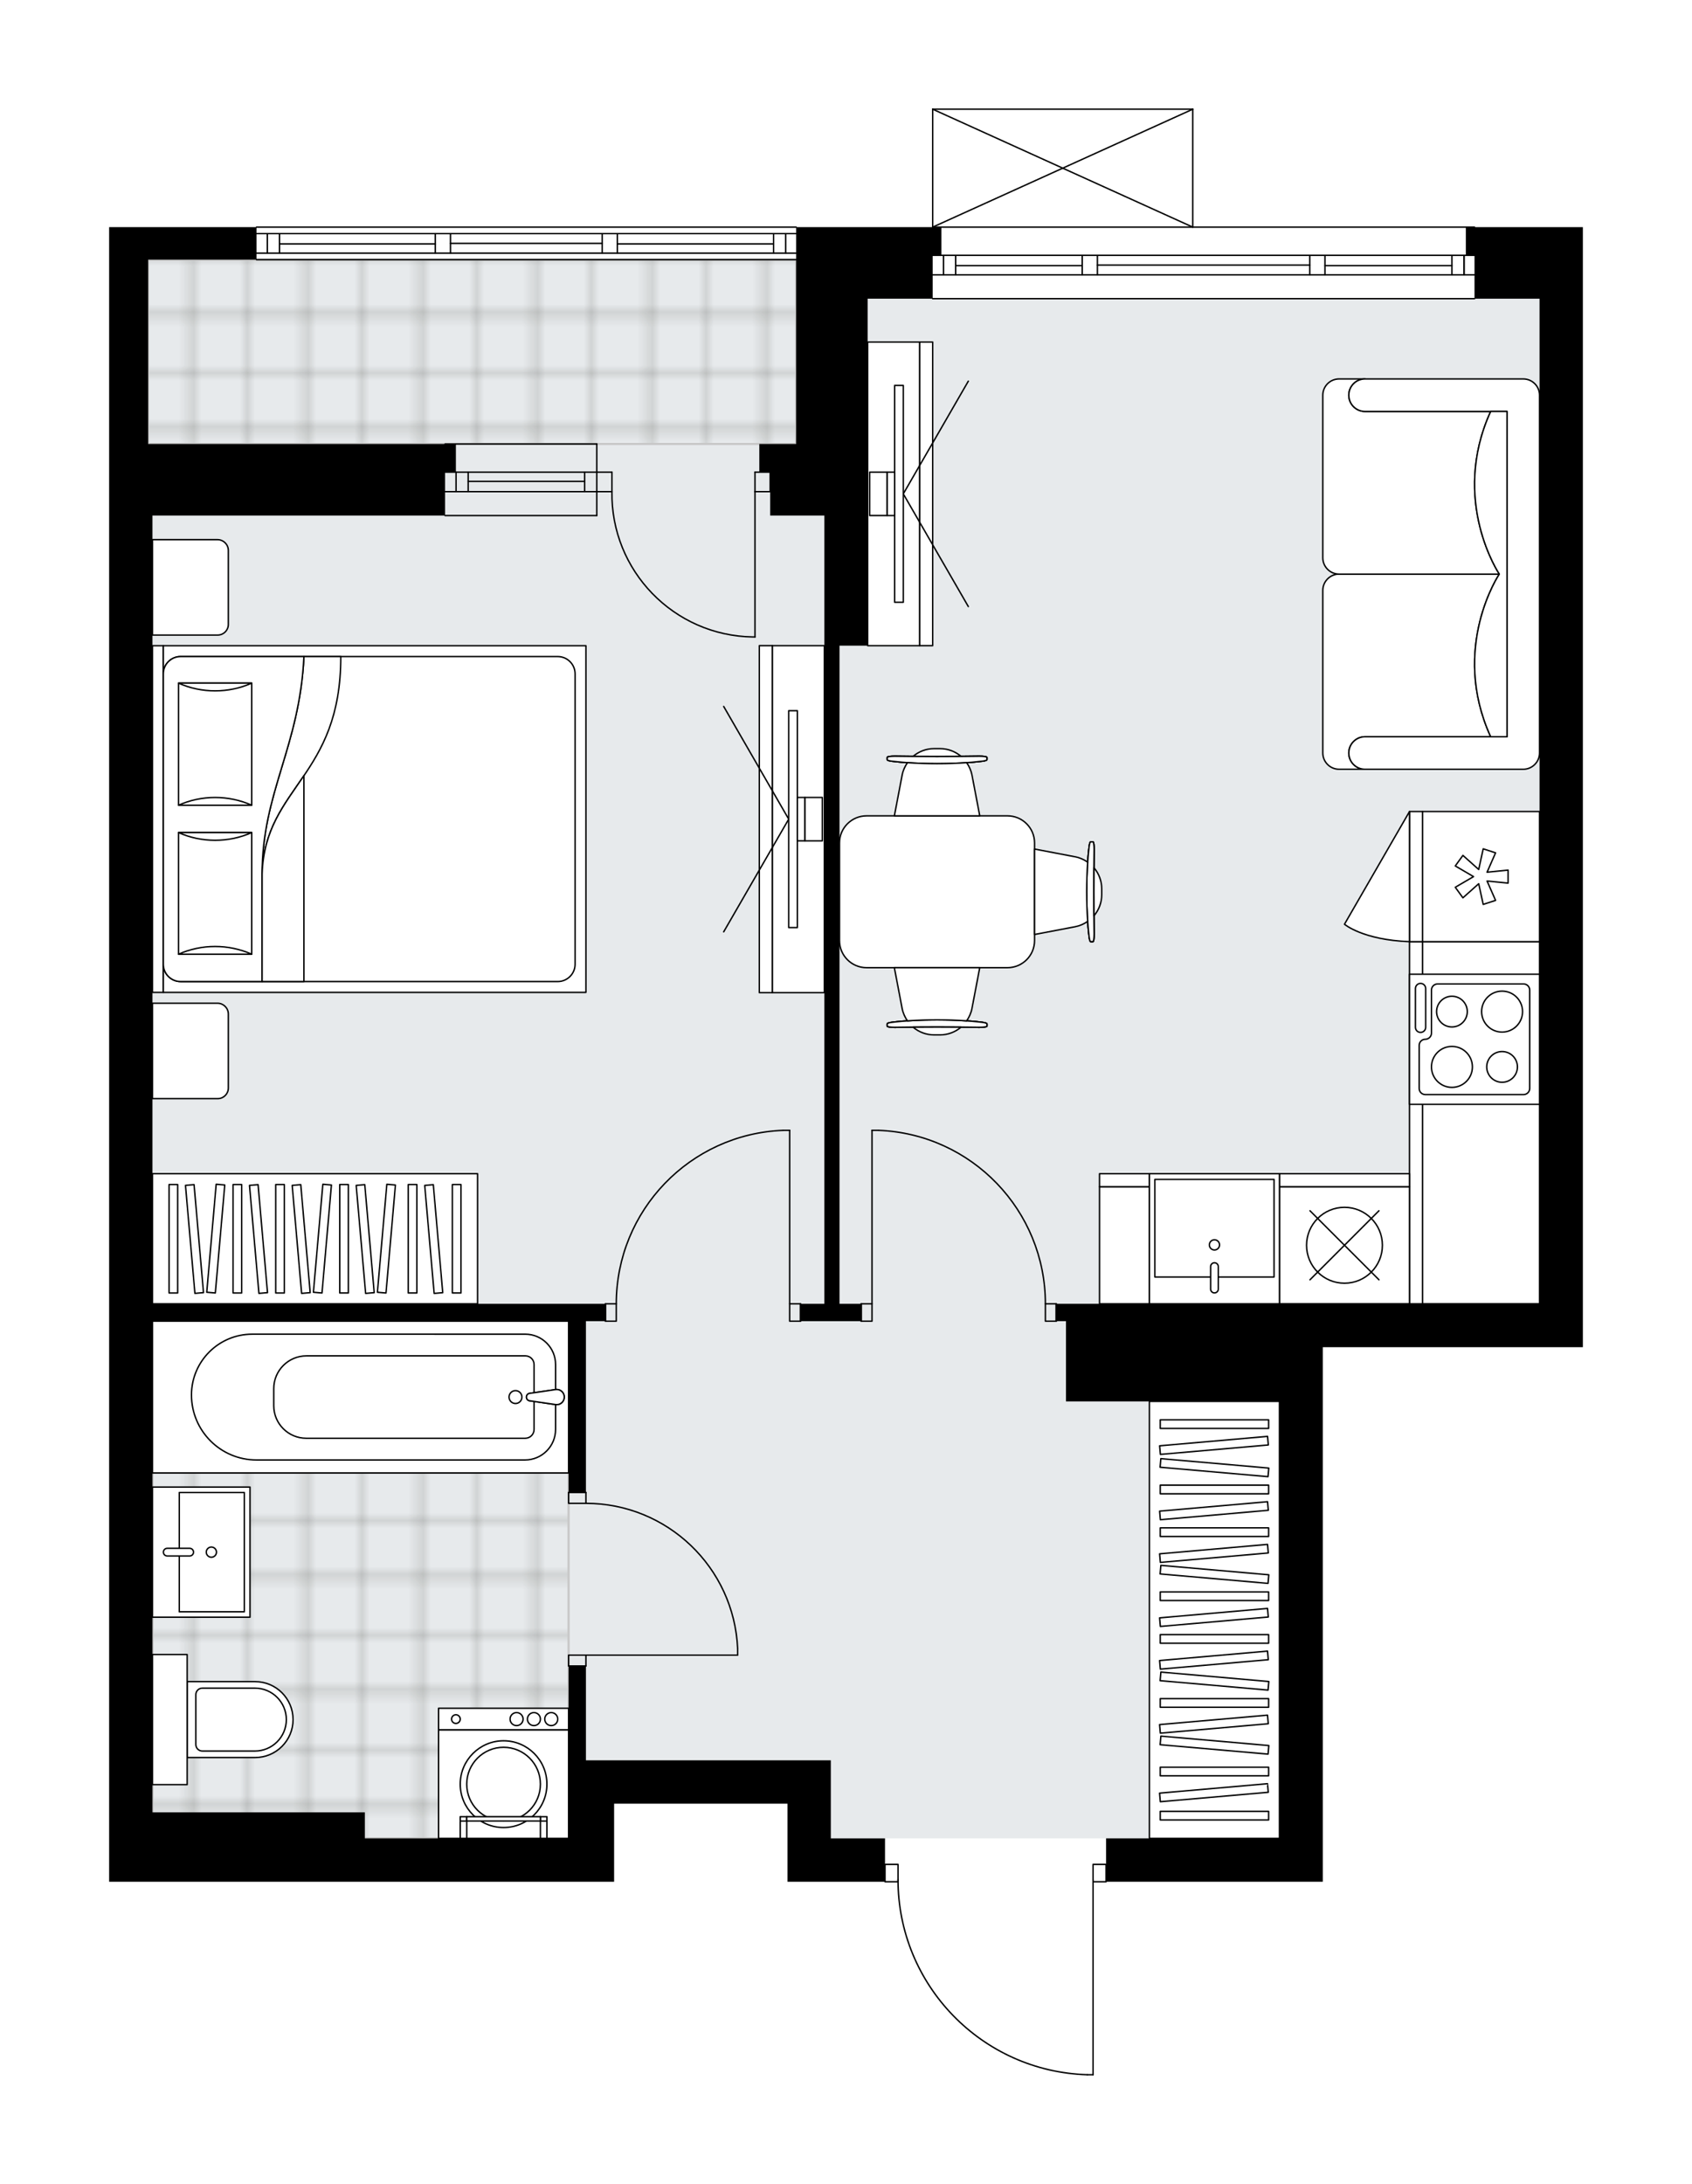 <svg xmlns="http://www.w3.org/2000/svg" xmlns:xlink="http://www.w3.org/1999/xlink" height="2000px" id="Layer_1" style="enable-background:new 0 0 1550.44 2000;" version="1.1" viewBox="0 0 1550.44 2000" width="1550.44px" x="0px" y="0px" xml:space="preserve">
<style type="text/css">
	.st0{fill:none;}
	.st1{opacity:0.25;fill:none;stroke:#12100B;stroke-width:0.4;stroke-miterlimit:10;}
	.st2{fill:#FFFFFF;}
	.st3{fill:#E7EAEC;}
	.st4{fill:url(#SVGID_1_);stroke:#C8C8C8;stroke-width:2;stroke-linecap:round;stroke-linejoin:round;stroke-miterlimit:10;}
	
		.st5{fill:url(#SVGID_00000159428430283686158780000017662174991433759668_);stroke:#C8C8C8;stroke-width:2;stroke-linecap:round;stroke-linejoin:round;stroke-miterlimit:10;}
	.st6{fill:none;stroke:#000000;stroke-width:1.3;stroke-linecap:round;stroke-linejoin:round;stroke-miterlimit:10;}
	.st7{fill:#FFFFFF;stroke:#000000;stroke-width:1.3;stroke-linecap:round;stroke-linejoin:round;stroke-miterlimit:10;}
	.st8{fill:none;stroke:#000000;stroke-width:1.3;stroke-linecap:round;stroke-linejoin:round;}
	.st9{fill:none;stroke:#000000;stroke-width:1.3;stroke-linecap:round;stroke-linejoin:round;stroke-dasharray:10.104,10.104;}
	.st10{font-family:'Arial-BoldMT','Arial'; font-weight:bold;}
	.st11{font-size:105.09px;}
	.st12{font-size:87.575px;}
	.st13{font-family: 'ArialMT','Arial';}
	.st14{font-size:40px;}
</style>
<pattern height="14.57" id="New_Pattern_Swatch_3" patternUnits="userSpaceOnUse" style="overflow:visible;" viewBox="7.49 -22.06 14.57 14.57" width="14.57" x="-5251.12" y="1158.23">
	<g>
		<rect class="st0" height="14.57" width="14.57" x="7.49" y="-22.06" />
		<g>
			<rect class="st1" height="7.29" width="7.29" x="14.77" y="-7.49" />
		</g>
		<g>
			<rect class="st1" height="7.29" width="7.29" x="0.2" y="-7.49" />
		</g>
		<g>
			<rect class="st1" height="7.29" width="7.29" x="22.06" y="-14.77" />
		</g>
		<g>
			<rect class="st1" height="7.29" width="7.29" x="7.49" y="-14.77" />
			<rect class="st1" height="7.29" width="7.29" x="14.77" y="-22.06" />
		</g>
		<g>
			<rect class="st1" height="7.29" width="7.29" x="0.2" y="-22.06" />
		</g>
		<g>
			<rect class="st1" height="7.29" width="7.29" x="22.06" y="-29.35" />
		</g>
		<g>
			<rect class="st1" height="7.29" width="7.29" x="7.49" y="-29.35" />
		</g>
	</g>
</pattern>
<path class="st2" d="M1450.44,208v25.82v39.72v0.04v960.17  h-39.72h-198.59v49.65v439.89h-39.72h-158.23c0,0.36-0.29,0.65-0.65,0.65h-11.27V1900c0,0.36-0.29,0.65-0.65,0.65h-5.21  c-0.01,0-0.01,0-0.02,0c-46.92-1.39-90.76-20.7-123.45-54.38c-32.08-33.04-50-76.4-50.67-122.35h-11.3c-0.36,0-0.65-0.29-0.65-0.65  H721.6v-39.72v-31.78H562.73v31.78v39.72H334.34H139.72H100V472.13v-39.72v-25.82V237.78V208h134.39c0-0.36,0.29-0.65,0.65-0.65  h494.5c0.36,0,0.65,0.29,0.65,0.65h123.81V100c0,0,0-0.01,0-0.01c0-0.04,0.01-0.07,0.02-0.11c0.01-0.05,0.01-0.1,0.03-0.15  c0,0,0,0,0-0.01c0.01-0.02,0.03-0.04,0.04-0.06c0.03-0.05,0.06-0.1,0.1-0.14c0.03-0.03,0.06-0.04,0.09-0.06  c0.04-0.03,0.07-0.06,0.12-0.07c0.04-0.02,0.09-0.02,0.14-0.03c0.03-0.01,0.07-0.02,0.1-0.02h238.31c0.03,0,0.06,0.01,0.09,0.02  c0.05,0.01,0.1,0.01,0.14,0.03c0.04,0.02,0.08,0.05,0.12,0.07c0.03,0.02,0.07,0.04,0.09,0.06c0.04,0.04,0.07,0.09,0.1,0.14  c0.01,0.02,0.03,0.03,0.04,0.06c0,0,0,0,0,0.01c0.02,0.05,0.02,0.1,0.03,0.15c0.01,0.04,0.02,0.07,0.02,0.11c0,0,0,0.01,0,0.01  v107.35h257.52c0.36,0,0.65,0.29,0.65,0.65H1450.44z" id="background" />
<g id="floor">
	<polygon class="st3" points="1410.72,273.53 729.54,273.53 729.54,237.79 135.75,237.79 135.75,406.59 139.72,406.59    139.72,1162.59 137.64,1162.59 137.64,1683.55 521.02,1683.55 521.02,1612.06 761.32,1612.06 761.32,1683.55 1172.41,1683.55    1172.41,1194.02 1410.72,1194.02  " />
	<pattern id="SVGID_1_" patternTransform="matrix(0 7.006 -7.006 0 -53189.098 11857.061)" xlink:href="#New_Pattern_Swatch_3">
	</pattern>
	<rect class="st4" height="168.81" width="593.8" x="135.75" y="237.78" />
	
		<pattern id="SVGID_00000178900264486831759000000014810536026891657637_" patternTransform="matrix(0 7.006 -7.006 0 -53189.098 11857.061)" xlink:href="#New_Pattern_Swatch_3">
	</pattern>
	
		<rect height="473.65" style="fill:url(#SVGID_00000178900264486831759000000014810536026891657637_);stroke:#C8C8C8;stroke-width:2;stroke-linecap:round;stroke-linejoin:round;stroke-miterlimit:10;" width="381.3" x="139.72" y="1209.9" />
	<g id="LINE_00000084510914787277584330000004521540946526456219_">
		<line class="st6" x1="546.84" x2="407.82" y1="450.28" y2="450.28" />
	</g>
	<g id="LINE_00000049187242816612987360000015314897853627122585_">
		<line class="st6" x1="546.84" x2="407.82" y1="432.41" y2="432.41" />
	</g>
	<g id="LINE_00000177469040669993662140000015209377694137796486_">
		<line class="st6" x1="535.72" x2="429.01" y1="440.85" y2="440.85" />
	</g>
	<g id="LINE_00000160175464179215940260000016054554501225255830_">
		<line class="st6" x1="417.89" x2="417.89" y1="450.28" y2="432.41" />
	</g>
	<g id="LINE_00000023960593310699778110000003326985449047658112_">
		<line class="st6" x1="535.72" x2="535.72" y1="450.28" y2="432.41" />
	</g>
	<g id="LINE_00000064325695945704419480000013813852790478028683_">
		<line class="st6" x1="546.84" x2="407.82" y1="472.13" y2="472.13" />
	</g>
	<g id="LINE_00000075124756221230994810000008105669919764574854_">
		<line class="st6" x1="407.82" x2="546.84" y1="406.59" y2="406.59" />
	</g>
	<g id="LINE_00000113349795058951505890000014179227616859913621_">
		<line class="st6" x1="429.01" x2="429.01" y1="450.29" y2="432.42" />
	</g>
	<g id="LINE_00000047779526599823486000000014160922458757648555_">
		<line class="st6" x1="546.84" x2="546.84" y1="472.13" y2="406.59" />
	</g>
	<g id="LINE_00000171706098203104825740000000336919404258014374_">
		<line class="st6" x1="1351.14" x2="854.66" y1="273.53" y2="273.53" />
	</g>
	<g id="LINE_00000010999091289575061140000016133923558903807666_">
		<line class="st6" x1="1341.57" x2="1341.57" y1="251.69" y2="233.81" />
	</g>
	<g id="LINE_00000029754479185502731110000003076824395971220622_">
		<line class="st6" x1="864.59" x2="864.59" y1="251.69" y2="233.81" />
	</g>
	<g id="LINE_00000075136308899507057460000005421163838778873784_">
		<line class="st6" x1="1214.11" x2="1330.45" y1="243.25" y2="243.25" />
	</g>
	<g id="LINE_00000147219344687940157720000004467325821547425686_">
		<line class="st6" x1="875.71" x2="991.69" y1="243.25" y2="243.25" />
	</g>
	<g id="LINE_00000034059492224269283860000007426161765941664130_">
		<line class="st6" x1="875.71" x2="875.71" y1="233.81" y2="251.69" />
	</g>
	<g id="LINE_00000158028168605022946390000013869083054230602429_">
		<line class="st6" x1="1341.57" x2="1341.57" y1="251.69" y2="233.81" />
	</g>
	<g id="LINE_00000180339983775221281760000015427763656983883661_">
		<line class="st6" x1="1330.45" x2="1330.45" y1="233.81" y2="251.69" />
	</g>
	<g id="LINE_00000069365761911958916050000009253370419714865551_">
		<line class="st6" x1="1200.21" x2="1200.21" y1="251.69" y2="233.81" />
	</g>
	<g id="LINE_00000158738608688186023350000011693253819182423202_">
		<line class="st6" x1="1200.21" x2="1214.11" y1="233.81" y2="233.81" />
	</g>
	<g id="LINE_00000179635194360319922290000003946707420367442367_">
		<line class="st6" x1="1214.11" x2="1214.11" y1="233.81" y2="251.69" />
	</g>
	<g id="LINE_00000031919750270724880210000001249221801788900770_">
		<line class="st6" x1="1214.11" x2="1200.21" y1="251.69" y2="251.69" />
	</g>
	<g id="LINE_00000098206720731263837160000006629240906589389738_">
		<line class="st6" x1="854.66" x2="1351.14" y1="208" y2="208" />
	</g>
	<g id="LINE_00000121959357517264324670000017088252106383019913_">
		<line class="st6" x1="991.69" x2="991.69" y1="251.69" y2="233.81" />
	</g>
	<g id="LINE_00000095318398143796788750000016386071594000734615_">
		<line class="st6" x1="991.69" x2="1005.59" y1="233.81" y2="233.81" />
	</g>
	<g id="LINE_00000022551149530446886310000016960732201135418506_">
		<line class="st6" x1="1005.59" x2="1005.59" y1="233.81" y2="251.69" />
	</g>
	<g id="LINE_00000152254108090116893280000004372564016389378463_">
		<line class="st6" x1="1005.59" x2="991.69" y1="251.69" y2="251.69" />
	</g>
	<g id="LINE_00000088837902598241778800000012985036660646375590_">
		<line class="st6" x1="1005.59" x2="1200.21" y1="242.75" y2="242.75" />
	</g>
	<g id="LWPOLYLINE_00000069379944205005422290000008488135523812074639_">
		<line class="st6" x1="991.69" x2="854.66" y1="251.69" y2="251.69" />
	</g>
	<g id="LWPOLYLINE_00000173845636094531455790000006299927488809547151_">
		<line class="st6" x1="1005.59" x2="1200.21" y1="251.69" y2="251.69" />
	</g>
	<g id="LWPOLYLINE_00000135684345332813996540000009039937712178961578_">
		<line class="st6" x1="1214.11" x2="1351.14" y1="251.69" y2="251.69" />
	</g>
	<g id="LWPOLYLINE_00000098906135393861139690000017380261551007058094_">
		<line class="st6" x1="991.69" x2="854.66" y1="233.81" y2="233.81" />
	</g>
	<g id="LWPOLYLINE_00000120544376602078189820000015471864944664389806_">
		<line class="st6" x1="1005.59" x2="1200.21" y1="233.81" y2="233.81" />
	</g>
	<g id="LWPOLYLINE_00000138549978606851090040000013423231041310352317_">
		<line class="st6" x1="1214.11" x2="1351.14" y1="233.81" y2="233.81" />
	</g>
	<g id="LINE_00000164484272520153521820000004523912219296571815_">
		<line class="st6" x1="729.54" x2="235.04" y1="237.78" y2="237.78" />
	</g>
	<g id="LINE_00000007423584452553631520000004337810517380385464_">
		<line class="st6" x1="719.97" x2="719.97" y1="231.83" y2="213.95" />
	</g>
	<g id="LINE_00000018960010708208656670000012984049482149236359_">
		<line class="st6" x1="244.97" x2="244.97" y1="231.83" y2="213.95" />
	</g>
	<g id="LINE_00000114758242363515090030000010863768345860714670_">
		<line class="st6" x1="565.7" x2="708.85" y1="223.39" y2="223.39" />
	</g>
	<g id="LINE_00000173134775639959579940000001901488356975369904_">
		<line class="st6" x1="256.1" x2="398.88" y1="223.39" y2="223.39" />
	</g>
	<g id="LINE_00000115491152071820765670000002906351619548045247_">
		<line class="st6" x1="256.1" x2="256.1" y1="213.95" y2="231.83" />
	</g>
	<g id="LINE_00000142886152241154775990000005696414518937126556_">
		<line class="st6" x1="719.97" x2="719.97" y1="231.83" y2="213.95" />
	</g>
	<g id="LINE_00000049203771012301206820000014447035822724035005_">
		<line class="st6" x1="708.85" x2="708.85" y1="213.95" y2="231.83" />
	</g>
	<g id="LINE_00000112632459512087626400000003734709428482308276_">
		<line class="st6" x1="551.8" x2="551.8" y1="231.83" y2="213.95" />
	</g>
	<g id="LINE_00000171699887169152723230000007199933733716752784_">
		<line class="st6" x1="551.8" x2="565.7" y1="213.95" y2="213.95" />
	</g>
	<g id="LINE_00000168826192962904378610000013525433892205640115_">
		<line class="st6" x1="565.7" x2="565.7" y1="213.95" y2="231.83" />
	</g>
	<g id="LINE_00000097473847123078523660000006966168546854181544_">
		<line class="st6" x1="565.7" x2="551.8" y1="231.83" y2="231.83" />
	</g>
	<g id="LINE_00000054262163199979637720000004753383509311901616_">
		<line class="st6" x1="235.04" x2="729.54" y1="208" y2="208" />
	</g>
	<g id="LINE_00000057861566494107241690000016731049926165204138_">
		<line class="st6" x1="398.88" x2="398.88" y1="231.83" y2="213.95" />
	</g>
	<g id="LINE_00000134213850435537697060000009529549954405674918_">
		<line class="st6" x1="398.88" x2="412.79" y1="213.95" y2="213.95" />
	</g>
	<g id="LINE_00000144308848381087486040000012433877267976785293_">
		<line class="st6" x1="412.79" x2="412.79" y1="213.95" y2="231.83" />
	</g>
	<g id="LINE_00000125592071654432873090000018298970573817103544_">
		<line class="st6" x1="412.79" x2="398.88" y1="231.83" y2="231.83" />
	</g>
	<g id="LINE_00000036232490664381476170000004829634965155888820_">
		<line class="st6" x1="412.79" x2="551.8" y1="222.89" y2="222.89" />
	</g>
	<g id="LWPOLYLINE_00000152253793846900987320000002151361565667948720_">
		<line class="st6" x1="398.88" x2="235.04" y1="231.83" y2="231.83" />
	</g>
	<g id="LWPOLYLINE_00000057834349667583250610000010634054689495336597_">
		<line class="st6" x1="412.79" x2="551.8" y1="231.83" y2="231.83" />
	</g>
	<g id="LWPOLYLINE_00000143616730671168717600000001025169271654234768_">
		<line class="st6" x1="565.7" x2="729.54" y1="231.83" y2="231.83" />
	</g>
	<g id="LWPOLYLINE_00000039846582715017629230000012344763812075510694_">
		<line class="st6" x1="398.88" x2="235.04" y1="213.95" y2="213.95" />
	</g>
	<g id="LWPOLYLINE_00000053503077457604907080000004145480766894107301_">
		<line class="st6" x1="412.79" x2="551.8" y1="213.95" y2="213.95" />
	</g>
	<g id="LWPOLYLINE_00000163758779899721264430000010234053273725840028_">
		<line class="st6" x1="565.7" x2="729.54" y1="213.95" y2="213.95" />
	</g>
	<g id="LWPOLYLINE_00000178891030814962604470000013006322324449834388_">
		<rect class="st6" height="15.89" width="11.92" x="810.97" y="1707.38" />
	</g>
	<g id="LWPOLYLINE_00000035512026276532712980000015852728726844409271_">
		<rect class="st6" height="15.89" width="11.92" x="1001.62" y="1707.38" />
	</g>
	<g id="LWPOLYLINE_00000011741179087088803510000015059032546200897187_">
		<path class="st6" d="M996.41,1900c-96.65-2.86-173.52-82.04-173.53-178.73" />
	</g>
	<g id="LINE_00000101068054234353441540000015262245651118234526_">
		<line class="st6" x1="1001.62" x2="1001.62" y1="1721.27" y2="1900" />
	</g>
	<g id="LINE_00000132803296005938046640000011071599023317174696_">
		<line class="st6" x1="1001.62" x2="996.41" y1="1900" y2="1900" />
	</g>
	<g id="LWPOLYLINE_00000152253640095960284890000003650443236716062627_">
		<rect class="st6" height="15.89" width="9.93" x="723.59" y="1194.02" />
	</g>
	<g id="LWPOLYLINE_00000129200976423064318570000015227636051889144987_">
		<rect class="st6" height="15.89" width="9.93" x="554.78" y="1194.02" />
	</g>
	<g id="LINE_00000085222190844590804650000018143159437691462067_">
		<line class="st6" x1="733.52" x2="733.52" y1="1194.02" y2="1209.9" />
	</g>
	<g id="LINE_00000139253851775909700060000007970749415463356811_">
		<line class="st6" x1="554.78" x2="554.78" y1="1194.02" y2="1209.9" />
	</g>
	<g id="LINE_00000012435187794133086110000008806911932945941642_">
		<line class="st6" x1="723.59" x2="723.59" y1="1194.02" y2="1035.14" />
	</g>
	<g id="LINE_00000180360286214173858800000013101171755594232992_">
		<line class="st6" x1="717.63" x2="723.59" y1="1035.14" y2="1035.14" />
	</g>
	<g id="ARC_00000175301522240179639890000009373481981476096919_">
		<path class="st6" d="M564.71,1194.02c0.04-85.43,67.55-155.57,152.92-158.88" />
	</g>
	<g id="LWPOLYLINE_00000078728922737311984790000001330298677490918056_">
		<rect class="st6" height="15.89" width="9.93" x="789.12" y="1194.02" />
	</g>
	<g id="LWPOLYLINE_00000087386435213388032080000009817631123908411284_">
		<rect class="st6" height="15.89" width="9.93" x="957.93" y="1194.02" />
	</g>
	<g id="LINE_00000016781372142350449970000012819784252692674946_">
		<line class="st6" x1="789.12" x2="789.12" y1="1194.02" y2="1209.9" />
	</g>
	<g id="LINE_00000161606338935199831410000016403671880901504405_">
		<line class="st6" x1="967.86" x2="967.86" y1="1194.02" y2="1209.9" />
	</g>
	<g id="LINE_00000095335637743219830310000008045514157344813476_">
		<line class="st6" x1="799.05" x2="799.05" y1="1194.02" y2="1035.14" />
	</g>
	<g id="LINE_00000116206872173640126230000015597739656261236363_">
		<line class="st6" x1="805.01" x2="799.05" y1="1035.14" y2="1035.14" />
	</g>
	<g id="ARC_00000131334279439313499730000008548825960626367932_">
		<path class="st6" d="M805.01,1035.14c85.36,3.31,152.87,73.45,152.92,158.88" />
	</g>
	<g id="LWPOLYLINE_00000099658746487812971270000009909977837182323842_">
		<rect class="st6" height="9.93" width="15.89" x="521.02" y="1515.74" />
	</g>
	<g id="LWPOLYLINE_00000096749641139805521140000014117469492075541916_">
		<rect class="st6" height="9.93" width="15.89" x="521.02" y="1366.79" />
	</g>
	<g id="LINE_00000019641309353866432700000000404089981675116462_">
		<line class="st6" x1="536.91" x2="521.02" y1="1525.67" y2="1525.67" />
	</g>
	<g id="LINE_00000132774336124007130330000011030689729511147397_">
		<line class="st6" x1="536.91" x2="521.02" y1="1366.79" y2="1366.79" />
	</g>
	<g id="LINE_00000142168558612951195980000014375354926643751307_">
		<line class="st6" x1="536.91" x2="675.92" y1="1515.74" y2="1515.74" />
	</g>
	<g id="ARC_00000158727262563004696880000010284750408861666721_">
		<path class="st6" d="M536.91,1376.72c74.46,0.05,135.71,58.67,139.02,133.06" />
	</g>
	<g id="LINE_00000003827382456986338890000015112269770731902869_">
		<line class="st6" x1="675.92" x2="675.92" y1="1515.74" y2="1509.78" />
	</g>
	<g id="ARC_00000080906481428963371700000014242553229765170832_">
		<path class="st6" d="M560.74,450.28c-1.08,72.39,56.73,131.96,129.12,133.04c0.65,0.01,1.3,0.01,1.95,0.01" />
	</g>
	<g id="LINE_00000150802541950777089950000014514769589438805127_">
		<line class="st6" x1="691.81" x2="691.81" y1="450.28" y2="583.34" />
	</g>
	<g id="LINE_00000129200146819459560680000009721945103863916707_">
		<line class="st6" x1="546.84" x2="560.74" y1="450.28" y2="450.28" />
	</g>
	<g id="LINE_00000154401542349424358140000008379826084614374792_">
		<line class="st6" x1="560.74" x2="560.74" y1="450.28" y2="432.41" />
	</g>
	<g id="LINE_00000065036463988955742790000001142100495168248704_">
		<line class="st6" x1="560.74" x2="546.84" y1="432.41" y2="432.41" />
	</g>
	<g id="LINE_00000001661347689720959570000009517286426411126950_">
		<line class="st6" x1="705.71" x2="691.81" y1="432.41" y2="432.41" />
	</g>
	<g id="LINE_00000011017169842265025690000007453362405166264240_">
		<line class="st6" x1="691.81" x2="691.81" y1="432.41" y2="450.28" />
	</g>
	<g id="LINE_00000159454716859076253930000013491987333885722765_">
		<line class="st6" x1="691.81" x2="705.71" y1="450.28" y2="450.28" />
	</g>
	<g id="LINE_00000068663085065269771940000012943390852246826642_">
		<line class="st6" x1="705.71" x2="705.71" y1="432.41" y2="450.28" />
	</g>
	<g id="LINE_00000010312696946624762440000015752234530334854801_">
		<line class="st6" x1="854.66" x2="1092.97" y1="100" y2="100" />
	</g>
	<g id="LINE_00000158009160574274731110000010913248197449283261_">
		<line class="st6" x1="1092.97" x2="1092.97" y1="100" y2="208" />
	</g>
	<g id="LINE_00000168106843166558751450000014377164000209548710_">
		<line class="st6" x1="854.66" x2="854.66" y1="208" y2="100" />
	</g>
	<g id="LWPOLYLINE_00000110430483831301320910000000084711364402118078_">
		<line class="st6" x1="1092.97" x2="854.66" y1="208" y2="100" />
	</g>
	<g id="LWPOLYLINE_00000044895904353936575660000011481552409213468038_">
		<line class="st6" x1="854.66" x2="1092.97" y1="208" y2="100" />
	</g>
	<polygon points="761.32,1612.06 721.6,1612.06 562.73,1612.06 536.91,1612.06 536.91,1525.67 521.02,1525.67 521.02,1612.06    521.02,1683.55 334.34,1683.55 334.34,1659.72 139.72,1659.72 139.72,1209.9 521.02,1209.9 521.02,1366.79 536.91,1366.79    536.91,1209.9 554.78,1209.9 554.78,1194.02 139.72,1194.02 139.72,472.13 407.82,472.13 407.82,432.41 417.75,432.41    417.75,406.59 135.75,406.59 135.75,237.78 235.04,237.78 235.04,208 100,208 100,237.78 100,406.59 100,432.41 100,472.13    100,1723.27 139.72,1723.27 334.34,1723.27 562.73,1723.27 562.73,1683.55 562.73,1651.78 721.6,1651.78 721.6,1683.55    721.6,1723.27 810.97,1723.27 810.97,1683.55 761.32,1683.55  " />
	<polygon points="1343.2,208 1343.2,233.81 1351.14,233.81 1351.14,273.53 1411.46,273.53 1410.72,273.57 1410.72,1194.02    1212.13,1194.02 976.79,1194.02 967.86,1194.02 967.86,1209.9 976.79,1209.9 976.79,1283.38 1172.41,1283.38 1172.41,1683.55    1013.53,1683.55 1013.53,1723.27 1172.41,1723.27 1212.13,1723.27 1212.13,1283.38 1212.13,1233.74 1410.72,1233.74    1450.44,1233.74 1450.44,273.53 1450.44,271.57 1450.44,233.81 1450.44,208  " />
	<polygon points="729.54,208 729.54,273.53 729.54,406.59 705.71,406.59 695.78,406.59 695.78,432.41 705.71,432.41 705.71,472.13    729.54,472.13 755.36,472.13 755.36,591.28 755.36,1194.02 733.52,1194.02 733.52,1209.9 789.12,1209.9 789.12,1194.02    769.26,1194.02 769.26,591.28 795.08,591.28 795.08,472.13 795.08,273.53 854.66,273.53 854.66,233.81 862.6,233.81 862.6,208    854.66,208  " />
</g>
<g id="mebel">
	<g>
		<path class="st7" d="M209.23,996.38v-67.71c0-5.48-4.45-9.93-9.93-9.93h-59.58v87.38h59.77    C204.87,1006.12,209.23,1001.76,209.23,996.38z" />
		<path class="st7" d="M209.23,571.84v-67.71c0-5.48-4.45-9.93-9.93-9.93h-59.58v87.38h59.77    C204.87,581.58,209.23,577.22,209.23,571.84z" />
		<g>
			
				<rect class="st7" height="9.93" transform="matrix(4.503937e-11 -1 1 4.503937e-11 -605.385 894.752)" width="317.48" x="-14.06" y="745.1" />
			
				<rect class="st7" height="387.26" transform="matrix(4.503937e-11 -1 1 4.503937e-11 -406.79 1093.347)" width="317.48" x="184.54" y="556.44" />
			<path class="st7" d="M149.65,882.99V617.15c0-8.77,7.11-15.89,15.89-15.89h345.55c8.77,0,15.89,7.11,15.89,15.89v265.85     c0,8.77-7.11,15.89-15.89,15.89H165.54C156.76,898.88,149.65,891.77,149.65,882.99z" />
			<path class="st7" d="M278.5,601.26c-4.07,83.04-38.28,124.19-38.31,198.96c2.71-80,72.22-88.54,72.08-198.96L278.5,601.26z" />
			<g>
				<path class="st7" d="M278.5,601.26c-4.07,83.04-38.28,124.19-38.31,198.96l0,98.66h-74.65c-8.77,0-15.89-7.11-15.89-15.89      V617.15c0-8.77,7.11-15.89,15.89-15.89L278.5,601.26L278.5,601.26z" />
			</g>
			
				<rect class="st7" height="67.06" transform="matrix(4.623752e-11 -1 1 4.623752e-11 -621.038 1015.262)" width="111.41" x="141.41" y="784.62" />
			<path class="st7" d="M230.64,762.44c-21.06,9.44-45.99,9.44-67.06,0H230.64z" />
			<path class="st7" d="M163.58,873.86c21.06-9.44,45.99-9.44,67.06,0L163.58,873.86z" />
			
				<rect class="st7" height="67.06" transform="matrix(4.570217e-11 -1 1 4.570217e-11 -484.389 878.613)" width="111.84" x="141.19" y="647.97" />
			<path class="st7" d="M230.64,625.58c-21.06,9.47-45.99,9.47-67.06,0H230.64z" />
			<path class="st7" d="M163.58,737.42c21.06-9.47,45.99-9.47,67.06,0H163.58z" />
			<g>
				<path class="st7" d="M240.19,800.22v98.66h38.31V710.36C260.42,737.07,241.57,759.31,240.19,800.22z" />
			</g>
		</g>
	</g>
	<g>
		
			<rect class="st7" height="297.89" transform="matrix(1.436640e-10 -1 1 1.436640e-10 -845.773 1423.103)" width="119.16" x="229.09" y="985.49" />
		<g>
			
				<rect class="st7" height="7.89" transform="matrix(1.361631e-10 -1 1 1.361631e-10 -975.576 1293.3)" width="99.3" x="109.21" y="1130.49" />
			
				<rect class="st7" height="7.89" transform="matrix(1.348433e-10 -1 1 1.348433e-10 -916.925 1351.951)" width="99.3" x="167.86" y="1130.49" />
			
				<rect class="st7" height="7.89" transform="matrix(1.348433e-10 -1 1 1.348433e-10 -877.825 1391.052)" width="99.3" x="206.96" y="1130.49" />
			
				<rect class="st7" height="7.89" transform="matrix(1.334329e-10 -1 1 1.334329e-10 -819.174 1449.702)" width="99.3" x="265.62" y="1130.49" />
			
				<rect class="st7" height="7.89" transform="matrix(0.087 -0.996 0.996 0.087 -949.412 1232.774)" width="99.3" x="148.31" y="1130.49" />
			
				<rect class="st7" height="7.89" transform="matrix(0.087 -0.996 0.996 0.087 -860.181 1330.154)" width="99.3" x="246.07" y="1130.49" />
			
				<rect class="st7" height="7.89" transform="matrix(-0.087 -0.996 0.996 -0.087 -936.159 1411.044)" width="99.3" x="128.76" y="1130.49" />
			
				<rect class="st7" height="7.89" transform="matrix(-0.087 -0.996 0.996 -0.087 -872.397 1469.472)" width="99.3" x="187.41" y="1130.49" />
			
				<rect class="st7" height="7.89" transform="matrix(-0.087 -0.996 0.996 -0.087 -829.888 1508.424)" width="99.3" x="226.52" y="1130.49" />
			
				<rect class="st7" height="7.89" transform="matrix(0.087 -0.996 0.996 0.087 -806.641 1388.582)" width="99.3" x="304.72" y="1130.49" />
			
				<rect class="st7" height="7.89" transform="matrix(-0.087 -0.996 0.996 -0.087 -766.126 1566.851)" width="99.3" x="285.17" y="1130.49" />
			
				<rect class="st7" height="7.89" transform="matrix(1.346426e-10 -1 1 1.346426e-10 -756.388 1512.488)" width="99.3" x="328.4" y="1130.49" />
			
				<rect class="st7" height="7.89" transform="matrix(1.346603e-10 -1 1 1.346603e-10 -715.97 1552.906)" width="99.3" x="368.82" y="1130.49" />
			
				<rect class="st7" height="7.89" transform="matrix(-0.087 -0.996 0.996 -0.087 -697.868 1629.399)" width="99.3" x="347.95" y="1130.49" />
		</g>
	</g>
	<g>
		<rect class="st7" height="400.17" width="119.16" x="1053.25" y="1283.38" />
		<g>
			<rect class="st7" height="7.89" width="99.3" x="1063.18" y="1360.09" />
			<rect class="st7" height="7.89" width="99.3" x="1063.18" y="1399.19" />
			<rect class="st7" height="7.89" width="99.3" x="1063.18" y="1457.84" />
			<rect class="st7" height="7.89" width="99.3" x="1063.18" y="1496.94" />
			<rect class="st7" height="7.89" width="99.3" x="1063.18" y="1555.59" />
			
				<rect class="st7" height="7.89" transform="matrix(0.996 0.087 -0.087 0.996 121.414 -91.874)" width="99.3" x="1063.18" y="1340.54" />
			
				<rect class="st7" height="7.89" transform="matrix(0.996 0.087 -0.087 0.996 129.934 -91.501)" width="99.3" x="1063.18" y="1438.29" />
			
				<rect class="st7" height="7.89" transform="matrix(0.996 0.087 -0.087 0.996 138.454 -91.129)" width="99.3" x="1063.18" y="1536.04" />
			
				<rect class="st7" height="7.89" transform="matrix(0.996 -0.087 0.087 0.996 -116.353 102.255)" width="99.3" x="1063.18" y="1379.64" />
			
				<rect class="st7" height="7.89" transform="matrix(0.996 -0.087 0.087 0.996 -119.761 102.403)" width="99.3" x="1063.18" y="1418.74" />
			
				<rect class="st7" height="7.89" transform="matrix(0.996 -0.087 0.087 0.996 -124.873 102.627)" width="99.3" x="1063.18" y="1477.39" />
			
				<rect class="st7" height="7.89" transform="matrix(0.996 -0.087 0.087 0.996 -128.28 102.775)" width="99.3" x="1063.18" y="1516.49" />
			
				<rect class="st7" height="7.89" transform="matrix(0.996 0.087 -0.087 0.996 143.565 -90.906)" width="99.3" x="1063.18" y="1594.69" />
			
				<rect class="st7" height="7.89" transform="matrix(0.996 -0.087 0.087 0.996 -133.392 102.999)" width="99.3" x="1063.18" y="1575.14" />
			<rect class="st7" height="7.89" width="99.3" x="1063.18" y="1300.25" />
			
				<rect class="st7" height="7.89" transform="matrix(0.996 -0.087 0.087 0.996 -111.137 102.027)" width="99.3" x="1063.18" y="1319.8" />
			<rect class="st7" height="7.89" width="99.3" x="1063.18" y="1618.38" />
			<rect class="st7" height="7.89" width="99.3" x="1063.18" y="1658.8" />
			
				<rect class="st7" height="7.89" transform="matrix(0.996 -0.087 0.087 0.996 -138.864 103.237)" width="99.3" x="1063.18" y="1637.93" />
		</g>
	</g>
	<g>
		
			<rect class="st7" height="107.24" transform="matrix(-1.836970e-16 1 -1 -1.836970e-16 2385.295 -328.924)" width="331.65" x="1191.28" y="974.56" />
		
			<rect class="st7" height="11.92" transform="matrix(-1.836970e-16 1 -1 -1.836970e-16 2325.717 -269.346)" width="331.65" x="1131.71" y="1022.23" />
	</g>
	<g>
		
			<rect class="st7" height="107.24" transform="matrix(-1 -1.224647e-16 1.224647e-16 -1 2060.777 2280.796)" width="45.71" x="1007.54" y="1086.78" />
		
			<rect class="st7" height="11.92" transform="matrix(-1 -1.224647e-16 1.224647e-16 -1 2060.777 2161.64)" width="45.71" x="1007.54" y="1074.86" />
	</g>
	<g>
		<path class="st7" d="M1250.85,674.69L1250.85,674.69c-8.23,0-14.89,6.67-14.89,14.89v0c0,8.23,6.67,14.89,14.89,14.89l0,0h-23.78    c-8.26,0-14.95-6.69-14.95-14.95V540.71c0-8.23,6.73-14.97,14.97-14.97l146.8,0c0,0-45.18,67.17-7.92,148.94H1250.85z" />
		<path class="st7" d="M1250.85,376.8L1250.85,376.8c-8.23,0-14.89-6.67-14.89-14.89v0c0-8.23,6.67-14.89,14.89-14.89l0,0h-23.78    c-8.26,0-14.95,6.69-14.95,14.95v148.82c0,8.23,6.73,14.97,14.97,14.97l146.8,0c0,0-45.18-67.17-7.92-148.94H1250.85z" />
		<path class="st7" d="M1395.83,704.48h-144.97c-8.23,0-14.89-6.67-14.89-14.89l0,0c0-8.23,6.67-14.89,14.89-14.89h130.08V376.8    h-130.08c-8.23,0-14.89-6.67-14.89-14.89v0c0-8.23,6.67-14.89,14.89-14.89h144.97c8.23,0,14.89,6.67,14.89,14.89v327.68    C1410.72,697.78,1404.02,704.48,1395.83,704.48z" />
		<path class="st7" d="M1365.97,376.8c-37.27,81.77,7.92,148.94,7.92,148.94v0.01c0,0-45.18,67.17-7.92,148.94h14.96V376.8    L1365.97,376.8z" />
	</g>
	<g>
		<path class="st7" d="M794.09,747.13h129.09c13.71,0,24.82,11.11,24.82,24.82v89.42c0,13.71-11.11,24.82-24.82,24.82H794.09    c-13.71,0-24.82-11.11-24.82-24.82v-89.42C769.26,758.24,780.38,747.13,794.09,747.13z" />
		<g>
			<g id="LINE_00000121247241835145983160000007256306361364243613_">
				<path class="st7" d="M817.37,936.22c24.04-3.02,58.54-3.02,82.58,0c2.78,0.35,4.39,0.87,4.39,1.42v0.14v1.96      c0,0.59-3.11,1.07-6.95,1.07c-25.75-0.41-51.7-0.41-77.45,0c-3.84,0-6.95-0.48-6.95-1.07v-1.96v-0.14      C812.98,937.09,814.59,936.56,817.37,936.22z" />
			</g>
			<g id="LINE_00000085950164693111451000000007404059884599779748_">
				<path class="st7" d="M817.37,936.22c24.04-3.02,58.54-3.02,82.58,0c2.78,0.35,4.39,0.87,4.39,1.42v0.14v1.96      c0,0.59-3.11,1.07-6.95,1.07c-25.75-0.41-51.7-0.41-77.45,0c-3.84,0-6.95-0.48-6.95-1.07v-1.96v-0.14      C812.98,937.09,814.59,936.56,817.37,936.22z" />
			</g>
			<g id="LINE_00000134932987689877293500000004725329921748996019_">
				<path class="st7" d="M817.37,936.22c24.04-3.02,58.54-3.02,82.58,0c2.78,0.35,4.39,0.87,4.39,1.42v0.14v1.96      c0,0.59-3.11,1.07-6.95,1.07c-25.75-0.41-51.7-0.41-77.45,0c-3.84,0-6.95-0.48-6.95-1.07v-1.96v-0.14      C812.98,937.09,814.59,936.56,817.37,936.22z" />
			</g>
			<path class="st7" d="M836.71,940.68c5.23,4.42,11.95,7.06,19.21,7.06h5.47c7.26,0,13.98-2.64,19.21-7.06     C865.97,940.54,851.34,940.54,836.71,940.68z" />
			<path class="st7" d="M819.53,886.19l7.12,37.33c0.81,4.22,2.56,8.02,4.89,11.37c17.23-1.22,36.98-1.22,54.21,0     c2.33-3.35,4.09-7.15,4.89-11.37l7.12-37.33H819.53z" />
		</g>
		<g>
			<g id="LINE_00000060016591310479347530000012233494744299140273_">
				<path class="st7" d="M998.02,857.95c-3.02-24.04-3.02-58.54,0-82.58c0.35-2.78,0.87-4.39,1.42-4.39h0.14h1.96      c0.59,0,1.07,3.11,1.07,6.95c-0.41,25.75-0.41,51.7,0,77.45c0,3.84-0.48,6.95-1.07,6.95h-1.96h-0.14      C998.89,862.34,998.37,860.73,998.02,857.95z" />
			</g>
			<g id="LINE_00000108296085722115428900000005295558159183243666_">
				<path class="st7" d="M998.02,857.95c-3.02-24.04-3.02-58.54,0-82.58c0.35-2.78,0.87-4.39,1.42-4.39h0.14h1.96      c0.59,0,1.07,3.11,1.07,6.95c-0.41,25.75-0.41,51.7,0,77.45c0,3.84-0.48,6.95-1.07,6.95h-1.96h-0.14      C998.89,862.34,998.37,860.73,998.02,857.95z" />
			</g>
			<g id="LINE_00000181780473644597358990000015962051171291817127_">
				<path class="st7" d="M998.02,857.95c-3.02-24.04-3.02-58.54,0-82.58c0.35-2.78,0.87-4.39,1.42-4.39h0.14h1.96      c0.59,0,1.07,3.11,1.07,6.95c-0.41,25.75-0.41,51.7,0,77.45c0,3.84-0.48,6.95-1.07,6.95h-1.96h-0.14      C998.89,862.34,998.37,860.73,998.02,857.95z" />
			</g>
			<path class="st7" d="M1002.48,838.61c4.42-5.23,7.06-11.95,7.06-19.21v-5.47c0-7.26-2.64-13.98-7.06-19.21     C1002.35,809.34,1002.35,823.98,1002.48,838.61z" />
			<path class="st7" d="M948,855.78l37.33-7.12c4.22-0.81,8.02-2.56,11.37-4.89c-1.22-17.23-1.22-36.98,0-54.21     c-3.35-2.33-7.15-4.09-11.37-4.89L948,777.54V855.78z" />
		</g>
		<g>
			<g id="LINE_00000173149125440437727730000015385168862658186124_">
				<path class="st7" d="M899.95,697.1c-24.04,3.02-58.54,3.02-82.58,0c-2.78-0.35-4.39-0.87-4.39-1.42v-0.14v-1.96      c0-0.59,3.11-1.07,6.95-1.07c25.75,0.41,51.7,0.41,77.45,0c3.84,0,6.95,0.48,6.95,1.07v1.96v0.14      C904.33,696.23,902.72,696.75,899.95,697.1z" />
			</g>
			<g id="LINE_00000075848143657565300190000017789015937290136491_">
				<path class="st7" d="M899.95,697.1c-24.04,3.02-58.54,3.02-82.58,0c-2.78-0.35-4.39-0.87-4.39-1.42v-0.14v-1.96      c0-0.59,3.11-1.07,6.95-1.07c25.75,0.41,51.7,0.41,77.45,0c3.84,0,6.95,0.48,6.95,1.07v1.96v0.14      C904.33,696.23,902.72,696.75,899.95,697.1z" />
			</g>
			<g id="LINE_00000111184358173078922450000016925542509234454657_">
				<path class="st7" d="M899.95,697.1c-24.04,3.02-58.54,3.02-82.58,0c-2.78-0.35-4.39-0.87-4.39-1.42v-0.14v-1.96      c0-0.59,3.11-1.07,6.95-1.07c25.75,0.41,51.7,0.41,77.45,0c3.84,0,6.95,0.48,6.95,1.07v1.96v0.14      C904.33,696.23,902.72,696.75,899.95,697.1z" />
			</g>
			<path class="st7" d="M880.61,692.64c-5.23-4.42-11.95-7.06-19.21-7.06h-5.47c-7.26,0-13.98,2.64-19.21,7.06     C851.34,692.77,865.97,692.77,880.61,692.64z" />
			<path class="st7" d="M897.78,747.13l-7.12-37.33c-0.81-4.22-2.56-8.02-4.89-11.37c-17.23,1.22-36.98,1.22-54.21,0     c-2.33,3.35-4.09,7.15-4.89,11.37l-7.12,37.33H897.78z" />
		</g>
	</g>
	<g>
		<g>
			
				<rect class="st7" height="47.66" transform="matrix(5.315266e-11 -1 1 5.315266e-11 -18.628 1481.688)" width="317.75" x="572.65" y="726.33" />
			
				<rect class="st7" height="11.92" transform="matrix(5.145823e-11 -1 1 5.145823e-11 -48.417 1451.899)" width="317.75" x="542.87" y="744.2" />
		</g>
		<g>
			<g>
				<g id="LINE_00000003801881935335351030000002633557204269430924_">
					<line class="st7" x1="722.72" x2="663.15" y1="750.16" y2="853.35" />
				</g>
				<g id="LINE_00000158736079204174541490000000929926884435275656_">
					<line class="st7" x1="722.72" x2="663.15" y1="750.16" y2="646.97" />
				</g>
			</g>
			<rect class="st7" height="198.59" width="7.94" x="722.72" y="650.86" />
			
				<rect class="st7" height="39.72" transform="matrix(-1 -1.224647e-16 1.224647e-16 -1 1468.287 1500.316)" width="6.95" x="730.67" y="730.3" />
			<rect class="st7" height="39.72" width="15.89" x="737.62" y="730.3" />
		</g>
	</g>
	<g>
		<g>
			
				<rect class="st7" height="47.66" transform="matrix(-6.075247e-11 1 -1 -6.075247e-11 1271.178 -366.645)" width="278.03" x="679.9" y="428.44" />
			
				<rect class="st7" height="11.92" transform="matrix(-5.869812e-11 1 -1 -5.869812e-11 1300.967 -396.434)" width="278.03" x="709.68" y="446.31" />
		</g>
		<g>
			<g>
				<g id="LINE_00000020395417506164474020000001664183823083039131_">
					<line class="st7" x1="827.72" x2="887.3" y1="452.27" y2="349.07" />
				</g>
				<g id="LINE_00000146466245902614138770000014821496422452389305_">
					<line class="st7" x1="827.72" x2="887.3" y1="452.27" y2="555.46" />
				</g>
			</g>
			
				<rect class="st7" height="198.59" transform="matrix(-1 -1.224647e-16 1.224647e-16 -1 1647.492 904.533)" width="7.94" x="819.77" y="352.97" />
			<rect class="st7" height="39.72" width="6.95" x="812.82" y="432.41" />
			
				<rect class="st7" height="39.72" transform="matrix(-1 -1.224647e-16 1.224647e-16 -1 1609.759 904.533)" width="15.89" x="796.94" y="432.41" />
		</g>
	</g>
	<g>
		<g>
			
				<rect class="st7" height="19.86" transform="matrix(-1 -1.224647e-16 1.224647e-16 -1 922.884 3148.649)" width="119.16" x="401.86" y="1564.39" />
			
				<rect class="st7" height="99.3" transform="matrix(-1 -1.224647e-16 1.224647e-16 -1 922.884 3267.806)" width="119.16" x="401.86" y="1584.25" />
			<g id="CIRCLE_00000150780531168744443590000014103182261817328026_">
				<circle class="st7" cx="461.44" cy="1633.9" r="39.72" />
			</g>
			<g id="CIRCLE_00000163055099066999209960000001146611810142808492_">
				<circle class="st7" cx="461.44" cy="1633.9" r="33.76" />
			</g>
			<g id="CIRCLE_00000089538508233141805660000003659026693212706975_">
				<circle class="st7" cx="417.75" cy="1574.32" r="3.97" />
			</g>
			<g id="CIRCLE_00000031189503955991287690000004062480094084767376_">
				<circle class="st7" cx="473.36" cy="1574.32" r="5.96" />
			</g>
			<g id="CIRCLE_00000114761361383635949880000010703243548837872317_">
				<circle class="st7" cx="489.25" cy="1574.32" r="5.96" />
			</g>
			<g id="CIRCLE_00000147938483100897168410000003880940338419521688_">
				<circle class="st7" cx="505.13" cy="1574.32" r="5.96" />
			</g>
		</g>
		<g>
			
				<rect class="st7" height="15.89" transform="matrix(-1 -1.224647e-16 1.224647e-16 -1 996.364 3351.215)" width="5.96" x="495.2" y="1667.66" />
			
				<rect class="st7" height="3.97" transform="matrix(-1 -1.224647e-16 1.224647e-16 -1 996.364 3331.356)" width="5.96" x="495.2" y="1663.69" />
			
				<rect class="st7" height="15.89" transform="matrix(-1 -1.224647e-16 1.224647e-16 -1 849.404 3351.215)" width="5.96" x="421.72" y="1667.66" />
			
				<rect class="st7" height="3.97" transform="matrix(-1 -1.224647e-16 1.224647e-16 -1 849.404 3331.356)" width="5.96" x="421.72" y="1663.69" />
			<rect class="st7" height="3.97" width="67.52" x="427.68" y="1663.69" />
		</g>
	</g>
	<g>
		
			<rect class="st7" height="381.3" transform="matrix(-1.836970e-16 1 -1 -1.836970e-16 1609.782 949.042)" width="139.02" x="260.86" y="1088.76" />
		<g id="ARC_00000136382684724224671730000012079637582128740238_">
			<path class="st7" d="M509.12,1272.55c0.66-0.1,1.34-0.1,2,0c3.79,0.55,6.41,4.07,5.86,7.86s-4.07,6.41-7.86,5.86l-24.25-3.54     c-1.12-0.33-2-1.21-2.33-2.33c-0.55-1.83,0.5-3.76,2.33-4.31L509.12,1272.55z" />
		</g>
		<path class="st7" d="M509.1,1309v-22.73l-24.24-3.54c-1.12-0.33-2-1.21-2.33-2.33c-0.55-1.83,0.5-3.76,2.33-4.31l24.24-3.54    v-22.93c0-15.36-12.45-27.8-27.8-27.8H231.11c-30.73,0-55.65,24.91-55.65,55.65c0,32.88,26.66,59.54,59.54,59.54H481.1    C496.57,1337,509.1,1324.47,509.1,1309z" />
		<path class="st7" d="M489.39,1309.06v-25.67l-4.52-0.66c-1.12-0.33-2-1.21-2.33-2.33c-0.55-1.83,0.5-3.76,2.33-4.31l4.52-0.66    v-25.81c0-4.39-3.56-7.94-7.94-7.94H280.82c-16.55,0-29.97,13.42-29.97,29.97v15.7c0,16.45,13.34,29.79,29.79,29.79H481.3    C485.77,1317.14,489.39,1313.53,489.39,1309.06z" />
		<g id="ARC_00000139256076241994025390000000485507361633767582_">
			<path class="st7" d="M509.12,1272.55c0.66-0.1,1.34-0.1,2,0c3.79,0.55,6.41,4.07,5.86,7.86s-4.07,6.41-7.86,5.86l-24.25-3.54     c-1.12-0.33-2-1.21-2.33-2.33c-0.55-1.83,0.5-3.76,2.33-4.31L509.12,1272.55z" />
		</g>
		<circle class="st7" cx="472.36" cy="1279.41" r="5.9" />
	</g>
	<g>
		<path class="st7" d="M268.54,1574.77L268.54,1574.77c0,19.19-15.56,34.75-34.75,34.75h-62.29v-69.51h62.29    C252.98,1540.01,268.54,1555.57,268.54,1574.77z" />
		
			<rect class="st7" height="31.78" transform="matrix(4.481932e-11 -1 1 4.481932e-11 -1419.162 1730.376)" width="119.16" x="96.03" y="1558.88" />
		<path class="st7" d="M262.38,1574.77L262.38,1574.77c0,15.9-12.89,28.8-28.8,28.8H185.4c-3.29,0-5.96-2.67-5.96-5.96v-45.68    c0-3.29,2.67-5.96,5.96-5.96h48.19C249.49,1545.97,262.38,1558.87,262.38,1574.77z" />
	</g>
	<g>
		
			<rect class="st7" height="89.37" transform="matrix(4.455731e-11 -1 1 4.455731e-11 -1237.004 1605.81)" width="119.16" x="124.82" y="1376.72" />
		
			<rect class="st7" height="59.58" transform="matrix(4.468077e-11 -1 1 4.468077e-11 -1227.359 1615.496)" width="109.23" x="139.46" y="1391.64" />
		<path class="st7" d="M177.33,1421.43L177.33,1421.43c0,1.94-1.57,3.51-3.51,3.51h-20.59c-1.94,0-3.51-1.57-3.51-3.51l0,0    c0-1.94,1.57-3.51,3.51-3.51h20.59C175.75,1417.92,177.33,1419.49,177.33,1421.43z" />
		<circle class="st7" cx="193.69" cy="1421.43" r="4.67" />
	</g>
	<g>
		
			<rect class="st7" height="119.16" transform="matrix(-1.836970e-16 1 -1 -1.836970e-16 2302.876 -399.413)" width="119.16" x="1291.57" y="892.15" />
		<path class="st7" d="M1396.1,901.09h-78.78c-3.11,0-5.63,2.52-5.63,5.63v39.39c0,3.11-2.52,5.63-5.63,5.63l0,0    c-3.11,0-5.63,2.52-5.63,5.63v39.39c0,3.11,2.52,5.63,5.63,5.63h90.03c3.11,0,5.63-2.52,5.63-5.63v-90.03    C1401.73,903.61,1399.21,901.09,1396.1,901.09z" />
		<path class="st7" d="M1297.01,940.78v-35.5c0-2.59,2.1-4.69,4.69-4.69l0,0c2.59,0,4.69,2.1,4.69,4.69v35.5    c0,2.59-2.1,4.69-4.69,4.69l0,0C1299.1,945.47,1297.01,943.37,1297.01,940.78z" />
		<circle class="st7" cx="1376.41" cy="926.41" r="18.76" />
		<circle class="st7" cx="1330.46" cy="977.05" r="18.76" />
		<circle class="st7" cx="1330.46" cy="926.41" r="14.07" />
		<circle class="st7" cx="1376.41" cy="977.05" r="14.07" />
	</g>
	<g>
		
			<rect class="st7" height="107.24" transform="matrix(-1 -8.982250e-11 8.982250e-11 -1 2463.976 2280.792)" width="119.16" x="1172.41" y="1086.78" />
		
			<rect class="st7" height="11.92" transform="matrix(-1 -8.982250e-11 8.982250e-11 -1 2463.976 2161.635)" width="119.16" x="1172.41" y="1074.86" />
		<circle class="st7" cx="1231.99" cy="1140.4" r="34.75" />
		<line class="st7" x1="1200.39" x2="1263.58" y1="1171.99" y2="1108.8" />
		<line class="st7" x1="1200.39" x2="1263.58" y1="1108.8" y2="1171.99" />
	</g>
	<g>
		
			<rect class="st7" height="107.24" transform="matrix(6.123234e-17 -1 1 6.123234e-17 554.317 2159.888)" width="119.16" x="1297.52" y="749.17" />
		
			<rect class="st7" height="11.92" transform="matrix(6.123234e-17 -1 1 6.123234e-17 494.738 2100.31)" width="119.16" x="1237.95" y="796.83" />
		<polygon class="st7" points="1362.65,806.82 1381.93,808.74 1381.93,796.83 1362.65,798.76 1370.44,781.02 1359.11,777.34     1354.98,796.26 1340.52,783.37 1333.52,793.01 1350.25,802.79 1333.52,812.56 1340.52,822.2 1354.98,809.31 1359.11,828.24     1370.44,824.55   " />
		<path class="st7" d="M1291.57,743.21l-59.58,103.19c0,0,16.77,14.38,59.58,15.96V743.21z" />
	</g>
	<g>
		
			<rect class="st7" height="119.16" transform="matrix(-1 -8.972480e-11 8.972480e-11 -1 2225.655 2268.876)" width="119.16" x="1053.24" y="1074.86" />
		
			<rect class="st7" height="89.37" transform="matrix(-1 -8.981139e-11 8.981139e-11 -1 2225.695 2249.545)" width="109.23" x="1058.23" y="1080.09" />
		<path class="st7" d="M1112.85,1156.41L1112.85,1156.41c1.94,0,3.51,1.57,3.51,3.51v20.59c0,1.94-1.57,3.51-3.51,3.51h0    c-1.94,0-3.51-1.57-3.51-3.51v-20.59C1109.34,1157.98,1110.91,1156.41,1112.85,1156.41z" />
		<circle class="st7" cx="1112.85" cy="1140.05" r="4.67" />
	</g>
</g>
</svg>
